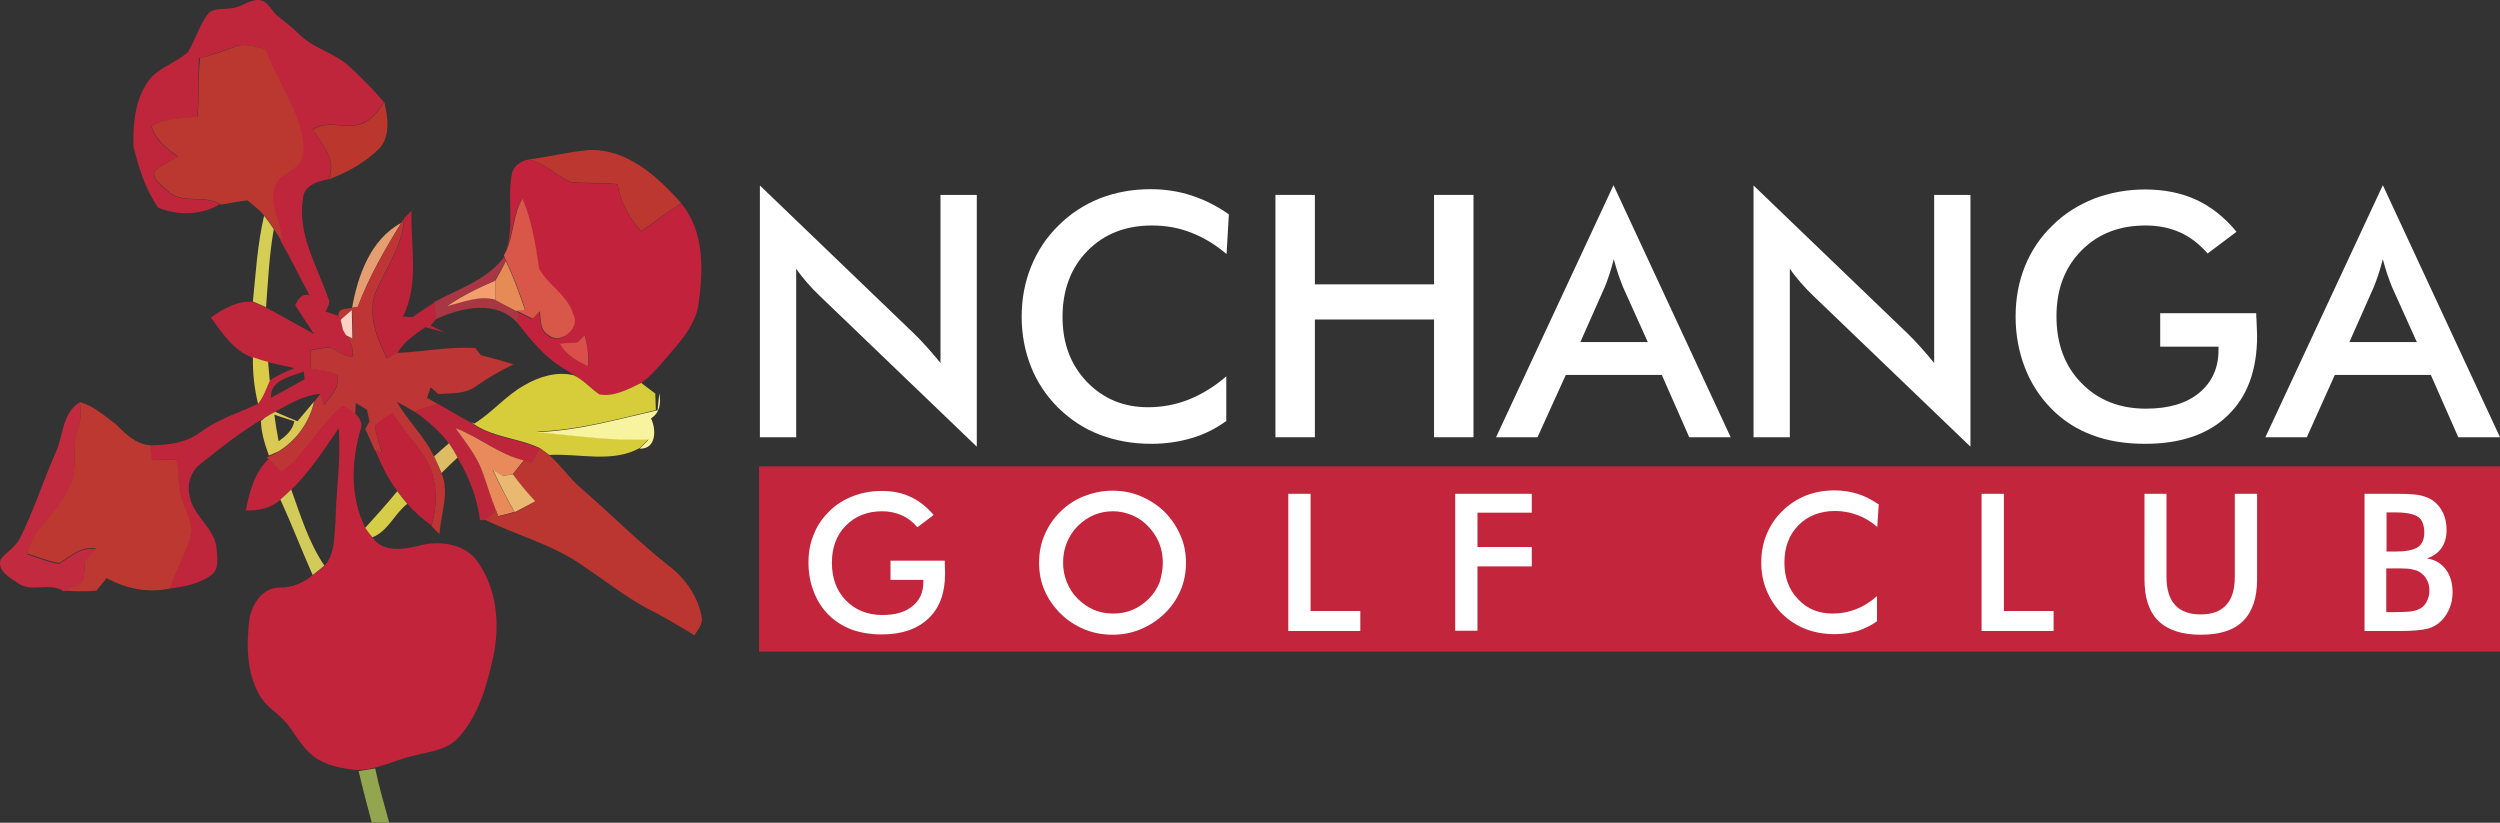 <svg xmlns="http://www.w3.org/2000/svg" xmlns:xlink="http://www.w3.org/1999/xlink" id="Layer_1" x="0px" y="0px" viewBox="0 0 874.8 287.9" style="enable-background:new 0 0 874.8 287.9;" xml:space="preserve"><rect x="0" y="0" width="874.8" height="287.9" fill="#333333" stroke="none"/><style type="text/css">	.st0{fill:#C0263B;}	.st1{fill:#BB3831;}	.st2{fill:#BB372D;}	.st3{fill:#BB3730;}	.st4{fill:#C2223C;}	.st5{fill:#D85749;}	.st6{fill:#BD2439;}	.st7{fill:#D5CE54;}	.st8{fill:#E59E70;}	.st9{fill:#BD3534;}	.st10{fill:#A93643;}	.st11{fill:#E68B56;}	.st12{fill:#F39E6C;}	.st13{fill:#FCD1C6;}	.st14{fill:#F4879B;}	.st15{fill:#DA4F4A;}	.st16{fill:#DCCB49;}	.st17{fill:#D7CD3A;}	.st18{fill:#F8F39E;}	.st19{fill:#DBC955;}	.st20{fill:#C22A3F;}	.st21{fill:#BC3831;}	.st22{fill:#C2243B;}	.st23{fill:#BD253A;}	.st24{fill:#C02339;}	.st25{fill:#E98A5B;}	.st26{fill:#DDBC64;}	.st27{fill:#BC3631;}	.st28{fill:#EAB971;}	.st29{fill:#D2CA59;}	.st30{fill:#D5CC48;}	.st31{fill:#93A64F;}	.st32{fill:#C2253C;}	.st33{fill:#FFFFFF;}</style><g>	<g>		<path class="st0" d="M80.7,2.9C84.2,2.8,87-0.1,90.4,0c3.3,0.1,4.4,3.6,6.6,5.5c2.6,2.1,5.3,4.1,7.7,6.5   c5.1,5.1,12.6,6.5,17.8,11.5c4.2,3.9,8.2,7.9,11.9,12.3c-2,2.6-3.7,5.5-6.7,6.9c-5.7,3.2-12.7-1.3-18.3,2.6   c3.4,5.1,8.5,10.9,5.5,17.4c-3.8,0.7-8.6,2.2-8.9,6.8c-2,12.5,5,23.6,8.9,35c0.9,1.6-0.5,3.1-0.9,4.6c1.1,0.3,3.2,1,4.3,1.4   c0.2,0.3,0.6,1,0.9,1.3c0.2,0.9,0.6,2.6,0.8,3.5c0.3,0.5,0.9,1.4,1.1,1.9c1.4,2.2,2.7,4.7,2.2,7.4c-3,0.3-5.3-2.1-7.9-3   c-2.3-0.1-4.6,0.6-6.9,0.9c0,2.1,0,4.2,0,6.4c3.2,0.7,6.7,0.4,9.5,2.3c1.1,4.2-2.4,7.3-4.7,10.4c-0.4-1.3-0.9-2.5-1.3-3.8   c-5.8,0.5-10.8,3.6-15.8,6.3c-1.2,0.7-2.3,1.3-3.5,2c-8,4.7-15.3,10.4-22.5,16.2c-3.5,2.6-4.9,7.4-3.8,11.5   c1.3,7,8.8,10.9,9.4,18.2c0.2,3,1,6.8-1.6,9c-4.2,3.3-9.6,4.3-14.8,4.9c1.9-6.2,5.3-11.8,7.1-17.9c1.3-4.4-1.2-8.6-2.7-12.6   c-1.9-4.6-0.9-9.8-2.2-14.5c-2.8-0.3-5.7,0-8.5,0.1c-0.3-1.7-0.5-3.5-0.7-5.2c6.2,0,12.6-0.7,17.8-4.6c6-4.5,13.2-6.7,19.9-9.8   c1.9-2.4,2.9-5.3,4.1-8.1c2.7-1.9,5.8-3.2,8.8-4.5c-3.2-0.7-6.3-1.4-9.4-2.1c-1.8-0.5-3.5-1-5.3-1.6c-6.7-2.5-10.5-8.5-14.5-14   c4.2-3,9.3-5.9,14.6-5.5c1.6,0.6,3.1,1.3,4.6,2c5.7,3,11.3,6.2,16.9,9.3c-2.2-3.3-4.4-6.7-6.6-10.1c1-2.1,2.2-4.2,5-3.5   c-3.4-6.3-6.5-12.8-10.1-19c0.2-6.8-5.1-13.3-2-20c1.9-3.6,6.6-4.5,8.8-7.9c1.8-5.1,0.3-10.8-1.6-15.7c-3.3-8-7.8-15.5-11-23.7   c-3.5-0.6-7.3-2.2-10.8-0.5c-3.9,1.5-7.9,2.9-12,3.9C69.3,27.2,69.7,34.1,69,41c-5.5,0.4-11.2,0.4-16.1,3.2   c1.4,4.8,5.4,7.9,9.3,10.7c-2.8,1.6-5.7,3-8.2,5.1c-0.9,3.1,2.6,4.8,4.4,6.7c5,5.1,12.8,1.3,18.5,4.8c-6.5,3.8-14.5,4-21.5,1.2   c-4.5-6.3-6.8-13.9-8.7-21.4c-0.2-8.4,0.6-17.8,6.4-24.4c3.6-3.6,8.7-5.2,12.6-8.6c2.7-4.3,4-9.5,7.2-13.6   C75,2.6,78.2,3.4,80.7,2.9z M94.8,139.2c4-2.1,7.9-4.3,11.8-6.5c-0.1-0.7-0.2-2.1-0.3-2.7C101.8,131.8,94.4,132.9,94.8,139.2z"></path>	</g>	<path class="st1" d="M81.9,16.5c3.5-1.7,7.2,0,10.8,0.5c3.2,8.1,7.7,15.6,11,23.7c1.9,4.9,3.5,10.5,1.6,15.7  c-2.2,3.4-6.9,4.4-8.8,7.9c-3.1,6.7,2.2,13.2,2,20c-0.9-1.4-1.7-2.7-2.6-4.1c-1.1-1.6-2.2-3.2-3.4-4.7c-1.7-2.1-3.9-3.7-5.9-5.4  c-3.1,0.4-6.2,0.9-9.3,1.5L77,71.4c-5.7-3.5-13.5,0.3-18.5-4.8c-1.8-1.9-5.3-3.6-4.4-6.7c2.5-2.1,5.4-3.5,8.2-5.1  c-3.9-2.8-7.9-5.9-9.3-10.7c4.9-2.8,10.6-2.8,16.1-3.2c0.7-6.8,0.2-13.8,0.9-20.6C74.1,19.4,78,18,81.9,16.5z"></path>	<path class="st2" d="M134.5,35.8c1.2,5.3,2.2,11.7-1.7,16.1c-5,5-11.3,8.4-17.8,10.9c3-6.5-2.1-12.3-5.5-17.4  c5.6-3.9,12.6,0.6,18.3-2.6C130.8,41.3,132.6,38.3,134.5,35.8z"></path>	<path class="st3" d="M185,55.8c7.1-0.9,14-2.7,21.1-3.3c13.4-0.5,24,9.3,32.3,18.6c-4.8,3.1-9.4,6.5-14,9.8  c-4.2-4.6-7.3-10.2-8.3-16.5c-5.6-0.6-11.2-0.1-16.7-0.8C194.5,61.3,190.6,56.9,185,55.8z"></path>	<g>		<path class="st4" d="M179.1,61c0.4-2.9,3.2-4.7,5.9-5.2c5.6,1.1,9.4,5.5,14.4,7.9c5.5,0.7,11.2,0.2,16.7,0.8   c1,6.3,4.1,11.8,8.3,16.5c4.7-3.3,9.2-6.8,14-9.8c8.2,9.9,7.7,23.5,6,35.4c-0.9,5.9-4.6,10.9-8.4,15.3c-3.7,4.3-7.2,8.8-11.7,12.2   c-4.4,2.2-9.7,5-14.7,4c-3.8-3.7-8.1-6.6-12.6-9.3c-6.5-3.9-11.2-9.8-15.8-15.6c0-1,0.1-2.9,0.1-3.9c1.6,0.8,3.3,1.6,4.9,2.4   c0.8-0.9,1.7-1.8,2.5-2.6c0.5,2.9,0.1,6.6,3,8.3c4.2,3.7,11.5-2.4,8.7-7.2c-1.9-6.7-8.7-10.1-11.9-15.9   c-1.2-8.4-2.4-16.8-5.9-24.6c-3.3,5.6-3,12.4-5.6,18.2C180.1,79,177.4,69.8,179.1,61z M202,119.8c-2,0.1-4,0.3-6.1,0.4   c2.1,3.9,6,6.2,10,8c0.2-3.7-0.3-7.4-1.2-10.9C203.8,118.1,202.9,118.9,202,119.8z"></path>	</g>	<path class="st5" d="M177.2,87.7c2.6-5.8,2.3-12.6,5.6-18.2c3.4,7.8,4.6,16.3,5.9,24.6c3.2,5.8,10,9.2,11.9,15.9  c2.7,4.8-4.5,10.9-8.7,7.2c-3-1.7-2.6-5.4-3-8.3c-0.8,0.9-1.7,1.8-2.5,2.6c-1.6-0.8-3.3-1.6-4.9-2.4l-0.8-0.4  c0.8-0.1,2.3-0.3,3.1-0.4c-2-5.8-4-11.5-6.7-17c-0.2-0.4-0.5-1.1-0.6-1.5l-0.2-0.4C176.5,89,177,88.1,177.2,87.7z"></path>	<g>		<path class="st6" d="M141.4,76.4c0.9-0.9,1.8-1.8,2.6-2.7c-0.4,12.4,2.8,25.5-3,37.1c0.8,0,2.5,0.1,3.3,0.2   c2.6-1.8,5.2-3.6,7.9-5.3c0.1,2.1,0.2,4.1,0.2,6.2c-0.4,0.5-1.3,1.5-1.8,2c1.7,0.8,3.3,1.6,5,2.4c-2.3-0.6-4.6-1.2-6.8-1.8   c-3.6,2.6-7.5,5-9.7,9c-1.2,0.7-2.4,1.4-3.6,2c-3.5-6.9-6.6-14.8-4.3-22.5c3.5-8.7,9.8-16.7,10.2-26.4L141.4,76.4z M139.7,113.1"></path>	</g>	<path class="st7" d="M92.4,75.5c1.2,1.5,2.3,3.1,3.4,4.7c-1.6,9-2,18.2-2.7,27.3c-1.5-0.7-3.1-1.4-4.6-2  C89.5,95.5,90.1,85.4,92.4,75.5z"></path>	<path class="st8" d="M123.2,107.7c2-11.3,6.5-24,17.2-29.7c-5.8,9.4-11.3,19-15.2,29.4L123.2,107.7z"></path>	<path class="st9" d="M140.4,78l0.9-1.4c-0.4,9.7-6.7,17.7-10.2,26.4c-2.3,7.8,0.8,15.6,4.3,22.5c1.2-0.7,2.4-1.4,3.6-2  c9.1-0.4,18.1-2.3,27.3-1.7c0.5,0.6,1.5,1.9,2,2.5c3.8,1,7.6,2,11.4,3.2c-4.7,2.2-9.2,4.9-13.5,7.9c-3.7,2.6-8.5,2.1-12.8,2.5  c-0.9-0.8-1.8-1.6-2.7-2.4c-0.4,1.2-0.8,2.5-1.3,3.7c1.3,0.8,2.7,1.5,4,2.3c-2.8,0.6-5.6,1.4-8.2,2.7c-2.1-1.3-4.2-2.5-6.3-3.6  c3.8,6.8,9.7,12.1,13,19.2c0.9,1.9,1.8,3.8,2.6,5.8c2.9,6.8-0.3,14.2-0.7,21.3c-1-1-2-1.9-2.9-2.9c2.6-8.3,2.1-17.9-3-25.1  c-3.5-4.8-7.5-9.2-10.5-14.3c-2.1,1.4-4.5,2.6-6.2,4.6c0.5,3.2,1.6,6.3,2.5,9.4c-0.6-0.2-1.9-0.7-2.5-0.9c-1.1-2.6-2.2-5.1-3.4-7.6  c0.4-0.7,1.1-2,1.5-2.7c-0.3-1.3-0.6-2.7-0.9-4c-1.3-0.8-2.6-1.6-3.9-2.4c0,1-0.2,2.9-0.2,3.9c-1.4-1-2.9-1.9-4.3-2.8  c-8.3,6.7-12.8,16.9-21.5,23.2c-1.5-1.5-3-3.1-4.5-4.6l-0.7-0.7c1.5-0.5,2.9-1.2,4.2-2c6.2-3.8,10.8-10.2,12.4-17.4  c0.5-0.7,1.6-2,2.2-2.7c0.4,1.3,0.9,2.5,1.3,3.8c2.2-3.1,5.8-6.2,4.7-10.4c-2.8-1.8-6.4-1.6-9.5-2.3c0-2.1,0-4.3,0-6.4  c2.3-0.3,4.6-1,6.9-0.9c2.7,0.9,4.9,3.3,7.9,3c0.5-2.7-0.9-5.2-2.2-7.4l2.2,1.1c0-3.3-0.1-6.6-0.2-9.9c-1,0.9-3,2.6-3.9,3.4  c-0.2-0.3-0.6-1-0.9-1.3c-0.2-2.9,2.9-2.4,4.8-2.9l2-0.4C129.1,97,134.6,87.4,140.4,78z"></path>	<path class="st10" d="M176.4,89.9c0.2,0.4,0.5,1.1,0.6,1.5c-1.2,2.3-2.5,4.6-3.8,6.8c-5.8,2.5-11.6,5.3-16.8,8.9  c5.5-1.4,11.1-3.9,16.8-2.1c2.5,1.2,4.9,2.6,7.3,3.8l0.8,0.4c0,1-0.1,2.9-0.1,3.9c-7.6-8.4-19.9-5.5-28.9-1.3  c0-2.1-0.1-4.1-0.2-6.2C160.6,101,170.4,98,176.4,89.9z"></path>	<path class="st11" d="M177,91.4c2.7,5.5,4.7,11.3,6.7,17c-0.8,0.1-2.3,0.3-3.1,0.4c-2.5-1.2-4.9-2.6-7.3-3.8c0-2.2,0-4.5,0-6.7  C174.6,96,175.9,93.7,177,91.4z"></path>	<path class="st12" d="M156.5,107.1c5.2-3.6,11-6.4,16.8-8.9c0,2.2,0,4.5,0,6.7C167.6,103.3,162,105.8,156.5,107.1z"></path>	<path class="st13" d="M119.2,111.9c1-0.9,3-2.6,3.9-3.4c0.1,3.3,0.1,6.6,0.2,9.9l-2.2-1.1c-0.3-0.5-0.9-1.4-1.1-1.9  C119.8,114.5,119.4,112.8,119.2,111.9z"></path>	<path class="st14" d="M139.7,113.1"></path>	<path class="st15" d="M202,119.8c0.9-0.8,1.8-1.7,2.6-2.5c1,3.5,1.4,7.2,1.2,10.9c-3.9-1.8-7.8-4.1-10-8  C198,120,200,119.9,202,119.8z"></path>	<path class="st16" d="M88.5,125c1.7,0.6,3.5,1.2,5.3,1.6c0.2,2.2,0.4,4.4,0.6,6.6c-1.2,2.8-2.2,5.7-4.1,8.1  C89,136,88.4,130.5,88.5,125z"></path>	<path class="st17" d="M183.5,134.8c5.1-3,11.3-4.9,17.2-3.5c3.4,1.6,5.9,4.5,9,6.7c4.9,1,10.2-1.8,14.7-4c1.6,1.2,3.2,2.5,4.9,3.7  c0.1,1.9,0.1,3.9,0.2,5.8c-13.8,3.2-27.5,7.1-41.7,7.5c13,1.3,26.1,3.2,39.2,2.6c-1.1,1.1-2.1,2.1-3.2,3.2  c-9.6,5.3-21.1,1.8-31.6,2.4c-1.1-0.8-2.2-1.6-3.3-2.4c-7.8-3.7-17-3.7-24.1-9.1l1.2,0.5C172.2,144.4,177,138.4,183.5,134.8z"></path>	<path class="st18" d="M230.7,137.6c0.6,3.3,0.3,6.8-2.9,8.8c1.9,3.9,1.9,10.8-4,10.6c1.1-1.1,2.1-2.1,3.2-3.2  c-13.1,0.6-26.2-1.4-39.2-2.6c14.2-0.4,27.9-4.4,41.7-7.5l0.6-0.1C230.3,141.5,230.5,139.5,230.7,137.6z"></path>	<g>		<path class="st19" d="M104.1,147.4c1.9-2.3,3.9-4.6,5.8-6.9c-1.6,7.2-6.2,13.6-12.4,17.4c-0.9,0.4-2.6,1.2-3.4,1.5   c-1.4-3.9-2.7-7.9-2.8-12.1c0.4-0.3,1.2-0.9,1.5-1.2c1.1-0.7,2.3-1.4,3.5-2C98.9,145.3,101.5,146.3,104.1,147.4z M96,145.1   c0.4,3.1,0.9,6.2,1.5,9.3c2.5-1.8,4.9-3.8,5.5-7C100.7,146.7,98.4,145.9,96,145.1z"></path>	</g>	<path class="st20" d="M19.8,157.6c2.4-5.8,2.1-13.2,8.1-16.8c0.5,3.2,0.5,6.4-0.6,9.5c-2.6,6.9,0.6,14.9-3.7,21.3  c-3.3,8.4-12.2,13.2-14,22.4c3.7,1.2,7.3,2.8,11.1,3.3c4-2.4,7.7-6.2,12.9-5c-1.3,1.5-2.7,3-4,4.5c-0.1,2.2,0.1,4.4-0.6,6.5  c-1.2,2.5-4.4,2.6-6.7,3.6c-5-3.4-11.3,0.7-16.1-2.9c-2.8-1.9-7.4-4.3-5.9-8.4c2.1-2.5,5.2-4.3,6.7-7.3  C12,178.3,15.3,167.7,19.8,157.6z"></path>	<path class="st21" d="M27.9,140.7c4.9,1.3,8.6,4.8,12.6,7.7c3.4,3.4,6.9,7,12,7.4c0.2,1.7,0.5,3.5,0.7,5.2c2.8-0.1,5.7-0.4,8.5-0.1  c1.3,4.8,0.3,9.9,2.2,14.5c1.5,4,3.9,8.2,2.7,12.6c-1.8,6.2-5.2,11.8-7.1,17.9c-7.7,1.7-15.4,0.1-22.2-3.6c-1.2,1.5-2.4,3-3.6,4.4  c-3.8,0.3-7.6,0.3-11.4-0.1c2.3-1,5.5-1.1,6.7-3.6c0.7-2.1,0.5-4.3,0.6-6.5c1.3-1.5,2.7-3,4-4.5c-5.2-1.1-8.8,2.6-12.9,5  c-3.8-0.6-7.5-2.1-11.1-3.3c1.8-9.1,10.7-13.9,14-22.4c4.3-6.4,1-14.4,3.7-21.3C28.4,147.1,28.4,143.9,27.9,140.7z"></path>	<path class="st22" d="M98.5,165.1c8.7-6.3,13.2-16.5,21.5-23.2c1.4,0.9,2.9,1.8,4.3,2.8c1.6,1.6,2.8,3.5,1.8,5.8  c-3.2,11.2-3.6,23.7,1.8,34.3c0.8,1.1,1.6,2.2,2.5,3.3c3.5,5.3,10.7,4.2,16,2.9c7.2-2,16.1-0.9,20.7,5.5c6.8,9.5,7.9,22.1,5.5,33.3  c-2.2,10-5.1,20.5-12.1,28.2c-3.9,4.5-10.2,5-15.6,6.4c-7.4,1.6-14.5,6-22.3,4.8c-5-0.7-10.4-2-14.1-5.6c-3-2.7-5-6.2-7.4-9.5  c-2.9-4.1-7.7-6.3-10.2-10.7c-4.6-7.9-4.7-17.4-3.7-26.2c0.7-5.5,4.4-11.5,10.6-11.6c4.4,0.1,8.5-1.7,11.8-4.5  c1.4-1.1,2.8-2.1,4.1-3.3c3.6-4.3,3.2-10.2,3.7-15.4c0.2-10.8,2-21.6,1.1-32.5c-5.1,7.4-10,15-16.4,21.3c-1.2,1.2-2.5,2.4-3.8,3.5  c-3.3,3.1-7.9,4.1-12.3,3.9c1.3-6.6,3.1-13.4,8.1-18.1C95.5,162.1,97,163.6,98.5,165.1z"></path>	<path class="st23" d="M145.2,144.1c2.6-1.3,5.4-2.2,8.2-2.7c3.8,2.2,7.5,4.4,11.4,6.5c7.1,5.3,16.3,5.4,24.1,9.1  c-0.9,1.7-1.9,3.4-2.8,5.1c-0.7-0.2-2.1-0.7-2.7-0.9c-8.7-2.1-15.6-8.2-23.9-11.3c3.3,4.7,7,9.2,9.1,14.6c1.8,4.7,3.1,9.5,5,14.2  c-1.2,1.1-2.5,2.2-3.8,3.3c-0.4,0-1.4,0-1.8,0c-1.1-7.8-3.8-15.1-7.9-21.8c-1-1.7-2-3.4-3-5C153.8,150.8,149.6,147.2,145.2,144.1z"></path>	<path class="st24" d="M131.2,149c1.7-2,4-3.2,6.2-4.6c3,5.1,7,9.5,10.5,14.3c5.1,7.3,5.6,16.8,3,25.1c-3-2.2-5.9-4.6-8.3-7.5  c-1.2-1.4-2.4-2.9-3.5-4.4c-3.4-4.4-5.7-9.4-7.8-14.4c0.6,0.2,1.9,0.7,2.5,0.9C132.7,155.3,131.7,152.2,131.2,149z"></path>	<path class="st25" d="M159.4,149.8c8.3,3.2,15.2,9.2,23.9,11.3c-1.3,1.6-2.6,3.2-3.9,4.9c-1.2,0.2-2.3,0.3-3.5,0.5  c-1.2-0.7-2.3-1.4-3.5-2.1c2.3,5,4.8,9.9,7.6,14.7c-1.9,0.6-3.8,1-5.7,1.5c-0.2-0.5-0.6-1.5-0.8-2.1c-1.9-4.7-3.2-9.5-5-14.2  C166.4,159,162.7,154.5,159.4,149.8z"></path>	<path class="st26" d="M157.1,155.1c1.1,1.6,2.1,3.3,3,5c-1.9,1.8-3.8,3.6-5.6,5.4c-0.8-2-1.7-3.9-2.6-5.8  C153.6,158.1,155.4,156.6,157.1,155.1z"></path>	<path class="st27" d="M188.9,156.9c1.1,0.8,2.2,1.5,3.3,2.4c4.2,3.6,7.2,8.3,11.4,11.8c10.2,8.8,19.7,18.4,30.3,26.8  c5.8,4.3,10.3,10.7,11.6,17.9c0.6,2.5-1.3,4.5-2.5,6.5c-5.6-3.4-11.2-6.8-17.1-9.7c-7.6-4.2-14.4-9.6-21.6-14.4  c-10.4-7.5-23.1-10.7-34.5-16.3c1.3-1.1,2.5-2.2,3.8-3.3c0.2,0.5,0.6,1.5,0.8,2.1c1.9-0.5,3.8-1,5.7-1.5c2.5-1.1,4.9-2.4,7.2-3.8  c-2.8-3-5.5-6.1-7.8-9.4c1.3-1.6,2.6-3.2,3.9-4.9c0.7,0.2,2.1,0.7,2.7,0.9C187,160.3,188,158.6,188.9,156.9z"></path>	<path class="st28" d="M172.5,164.4c1.2,0.7,2.3,1.4,3.5,2.1c1.2-0.2,2.3-0.3,3.5-0.5c2.4,3.3,5,6.4,7.8,9.4  c-2.4,1.3-4.8,2.6-7.2,3.8C177.3,174.3,174.8,169.4,172.5,164.4z"></path>	<path class="st29" d="M98.1,174.8c1.3-1.1,2.6-2.3,3.8-3.5c3.3,9.1,6.1,18.5,11.6,26.6c-1.3,1.1-2.7,2.2-4.1,3.3  C105.5,192.4,102.1,183.5,98.1,174.8z"></path>	<path class="st30" d="M139,171.9c1.1,1.5,2.3,3,3.5,4.4c-4.4,3.4-6.8,9.7-12.2,11.7c-0.9-1-1.7-2.1-2.5-3.3  C131.6,180.5,135.4,176.3,139,171.9z"></path>	<path class="st31" d="M125.5,269.8c1.5-0.2,4.4-0.7,5.8-0.9c1.3,6.4,3.2,12.7,4.9,19c-2,0-4.1,0-6.1,0  C128.5,281.9,126.9,275.9,125.5,269.8z"></path></g><g>	<rect x="265.6" y="163.2" class="st32" width="609.2" height="64.8"></rect>	<g>		<path class="st33" d="M265.9,153V64.9l53.9,51.8c1.5,1.5,3,3,4.5,4.7c1.5,1.7,3.1,3.5,4.8,5.6V68.2h12.7v88.1l-55-52.8   c-1.5-1.4-2.9-2.9-4.3-4.5c-1.4-1.6-2.7-3.2-3.9-5v59H265.9z"></path>		<path class="st33" d="M429.2,88.9c-3.9-3.3-8-5.8-12.4-7.5c-4.3-1.7-8.9-2.5-13.7-2.5c-9.3,0-16.8,3-22.6,8.9   c-5.8,5.9-8.7,13.7-8.7,23.1c0,9.2,2.8,16.7,8.5,22.7c5.7,5.9,12.8,8.9,21.4,8.9c5,0,9.8-0.9,14.3-2.7c4.5-1.8,8.9-4.5,13.1-8.1   v15.6c-3.7,2.7-7.7,4.7-12.1,6c-4.4,1.3-9.1,2-14.2,2c-6.5,0-12.5-1.1-18-3.2c-5.5-2.1-10.3-5.3-14.5-9.4   c-4.1-4.1-7.3-8.8-9.5-14.3c-2.2-5.5-3.3-11.4-3.3-17.6c0-6.2,1.1-12.1,3.3-17.5c2.2-5.5,5.4-10.3,9.6-14.4   c4.2-4.2,9-7.3,14.5-9.5c5.4-2.1,11.3-3.2,17.7-3.2c5,0,9.7,0.7,14.3,2.2S425.7,72,430,75L429.2,88.9z"></path>		<path class="st33" d="M446.3,153V68.2h13.8v31.3h41.7V68.2h13.8V153h-13.8v-41.2h-41.7V153H446.3z"></path>		<path class="st33" d="M591.1,153l-9.6-21.8h-33.6L538,153h-14.5l41.1-88.2l41,88.2H591.1z M553,119.7h23.6l-8.7-19.3   c-0.5-1.2-1-2.7-1.6-4.3c-0.5-1.6-1.1-3.4-1.6-5.4c-0.5,1.9-1,3.6-1.5,5.2c-0.5,1.6-1.1,3.1-1.6,4.4L553,119.7z"></path>		<path class="st33" d="M613.6,153V64.9l53.9,51.8c1.5,1.5,3,3,4.5,4.7c1.5,1.7,3.1,3.5,4.8,5.6V68.2h12.7v88.1l-55-52.8   c-1.5-1.4-2.9-2.9-4.3-4.5c-1.4-1.6-2.7-3.2-3.9-5v59H613.6z"></path>		<path class="st33" d="M755.9,109.6h33.6c0,0.6,0,1.4,0.1,2.4c0.1,2.7,0.2,4.6,0.2,5.6c0,11.9-3.4,21.2-10.3,27.8   c-6.8,6.6-16.5,9.9-28.9,9.9c-7,0-13.1-1-18.6-3.1c-5.4-2-10.2-5.1-14.3-9.3c-4-4.1-7.1-8.9-9.2-14.4c-2.1-5.5-3.2-11.4-3.2-17.7   c0-6.4,1.1-12.3,3.3-17.7c2.2-5.4,5.4-10.2,9.7-14.3c4.1-4.1,9-7.1,14.5-9.3c5.6-2.1,11.5-3.2,17.8-3.2c6.7,0,12.7,1.2,17.9,3.6   s10,6.2,14.1,11.2l-10.1,7.6c-2.9-3.3-6.1-5.8-9.7-7.4s-7.6-2.4-12-2.4c-9.2,0-16.7,2.9-22.5,8.8c-5.8,5.9-8.7,13.5-8.7,23   c0,9.6,2.9,17.4,8.7,23.3c5.8,6,13.4,9,22.6,9c7.9,0,14.1-1.8,18.6-5.5s6.8-8.7,6.8-15v-1.2h-20.4V109.6z"></path>		<path class="st33" d="M860.2,153l-9.6-21.8H817l-9.8,21.8h-14.5l41.1-88.2l41,88.2H860.2z M822.1,119.7h23.6l-8.7-19.3   c-0.5-1.2-1-2.7-1.6-4.3c-0.5-1.6-1.1-3.4-1.6-5.4c-0.5,1.9-1,3.6-1.5,5.2c-0.5,1.6-1.1,3.1-1.6,4.4L822.1,119.7z"></path>	</g>	<g>		<path class="st33" d="M311.6,196.2h19c0,0.3,0,0.8,0,1.4c0.1,1.6,0.1,2.6,0.1,3.1c0,6.8-1.9,12-5.8,15.7s-9.3,5.6-16.4,5.6   c-3.9,0-7.4-0.6-10.5-1.7c-3.1-1.2-5.8-2.9-8.1-5.2c-2.3-2.3-4-5-5.2-8.2c-1.2-3.1-1.8-6.5-1.8-10c0-3.6,0.6-7,1.9-10   c1.2-3.1,3.1-5.8,5.5-8.1c2.3-2.3,5.1-4,8.2-5.2c3.1-1.2,6.5-1.8,10.1-1.8c3.8,0,7.2,0.7,10.1,2.1c3,1.4,5.6,3.5,8,6.3l-5.7,4.3   c-1.6-1.9-3.4-3.3-5.5-4.2c-2-0.9-4.3-1.4-6.8-1.4c-5.2,0-9.4,1.7-12.7,5c-3.3,3.3-4.9,7.7-4.9,13c0,5.4,1.6,9.8,4.9,13.2   c3.3,3.4,7.6,5.1,12.8,5.1c4.5,0,8-1,10.5-3.1c2.6-2.1,3.8-4.9,3.8-8.5v-0.7h-11.5V196.2z"></path>		<path class="st33" d="M415,196.9c0,3.4-0.6,6.6-1.9,9.7c-1.3,3-3.1,5.7-5.6,8.1c-2.5,2.4-5.3,4.2-8.4,5.5   c-3.1,1.3-6.4,1.9-9.8,1.9c-3.5,0-6.7-0.6-9.9-1.9c-3.1-1.3-5.9-3.1-8.3-5.5c-2.4-2.4-4.3-5.1-5.6-8.1c-1.3-3-1.9-6.2-1.9-9.7   c0-3.4,0.6-6.7,1.9-9.7c1.3-3,3.1-5.8,5.6-8.2c2.4-2.4,5.2-4.2,8.3-5.4c3.1-1.2,6.4-1.9,9.9-1.9c3.5,0,6.7,0.6,9.8,1.9   s5.9,3.1,8.3,5.4c2.4,2.4,4.3,5.2,5.6,8.2C414.4,190.3,415,193.5,415,196.9z M406.9,196.9c0-2.4-0.4-4.7-1.3-6.9   c-0.9-2.2-2.2-4.1-3.8-5.8c-1.6-1.7-3.5-3-5.6-3.9c-2.1-0.9-4.4-1.4-6.7-1.4s-4.6,0.4-6.7,1.3c-2.1,0.9-4,2.2-5.7,3.9   c-1.7,1.7-2.9,3.6-3.8,5.8c-0.9,2.2-1.3,4.5-1.3,6.9c0,2.4,0.4,4.7,1.3,6.9c0.9,2.2,2.1,4.1,3.8,5.8c1.7,1.7,3.6,3,5.7,3.9   c2.1,0.9,4.4,1.3,6.8,1.3c2.3,0,4.6-0.4,6.7-1.3c2.1-0.9,4-2.2,5.7-3.9c1.7-1.7,2.9-3.6,3.8-5.8   C406.4,201.6,406.9,199.3,406.9,196.9z"></path>		<path class="st33" d="M450.8,220.8v-48h7.8v41H476v7H450.8z"></path>		<path class="st33" d="M509.2,220.8v-48H536v6.6h-19v12h19v6.8h-19v22.5H509.2z"></path>		<path class="st33" d="M656.9,184.4c-2.2-1.9-4.5-3.3-7-4.2s-5-1.4-7.8-1.4c-5.2,0-9.5,1.7-12.8,5c-3.3,3.4-4.9,7.7-4.9,13.1   c0,5.2,1.6,9.5,4.8,12.8c3.2,3.4,7.2,5,12.1,5c2.8,0,5.5-0.5,8.1-1.5c2.6-1,5-2.5,7.4-4.6v8.8c-2.1,1.5-4.4,2.6-6.8,3.4   c-2.5,0.7-5.1,1.1-8,1.1c-3.7,0-7.1-0.6-10.2-1.8s-5.8-3-8.2-5.3c-2.3-2.3-4.1-5-5.4-8.1c-1.3-3.1-1.9-6.4-1.9-9.9   s0.6-6.8,1.9-9.9c1.3-3.1,3.1-5.8,5.5-8.1c2.4-2.4,5.1-4.1,8.2-5.4c3.1-1.2,6.4-1.8,10-1.8c2.8,0,5.5,0.4,8.1,1.2s5,2.1,7.4,3.7   L656.9,184.4z"></path>		<path class="st33" d="M693.4,220.8v-48h7.8v41h17.4v7H693.4z"></path>		<path class="st33" d="M750.4,172.8h7.7v29.1c0,4.3,1,7.6,3,9.8c2,2.2,5,3.3,9,3.3c4,0,6.9-1.1,8.9-3.3c2-2.2,3-5.4,3-9.8v-29.1   h7.8v29.9c0,6.5-1.6,11.3-4.9,14.6s-8.2,4.8-14.8,4.8c-6.6,0-11.5-1.6-14.8-4.8c-3.3-3.2-4.9-8.1-4.9-14.6V172.8z"></path>		<path class="st33" d="M827.4,220.8v-48h12.1c3.5,0,6,0.2,7.7,0.6c1.6,0.4,3.1,1,4.2,1.8c1.5,1.1,2.6,2.5,3.5,4.3   c0.8,1.8,1.2,3.7,1.2,5.9c0,2.6-0.6,4.7-1.8,6.4s-2.9,2.9-5.1,3.6c2.8,0.4,5,1.7,6.6,3.8c1.6,2.1,2.4,4.8,2.4,8   c0,1.9-0.3,3.8-1,5.5c-0.7,1.7-1.6,3.2-2.9,4.5c-1.3,1.3-2.9,2.3-4.9,2.8c-1.9,0.5-5.2,0.8-9.8,0.8H827.4z M835.1,193h3   c3.7,0,6.3-0.5,7.9-1.5c1.5-1,2.3-2.7,2.3-5.1c0-2.6-0.7-4.5-2.1-5.5s-4.1-1.6-8.1-1.6h-3V193z M835.1,214.2h2.7   c2.7,0,4.8-0.1,6.1-0.3c1.4-0.2,2.4-0.6,3.2-1.1c1-0.6,1.7-1.5,2.2-2.6s0.8-2.2,0.8-3.5c0-1.5-0.3-2.9-1-4c-0.6-1.1-1.5-2-2.7-2.7   c-0.7-0.4-1.6-0.6-2.5-0.8s-2.2-0.3-3.8-0.3h-2.4h-2.7V214.2z"></path>	</g></g></svg>
